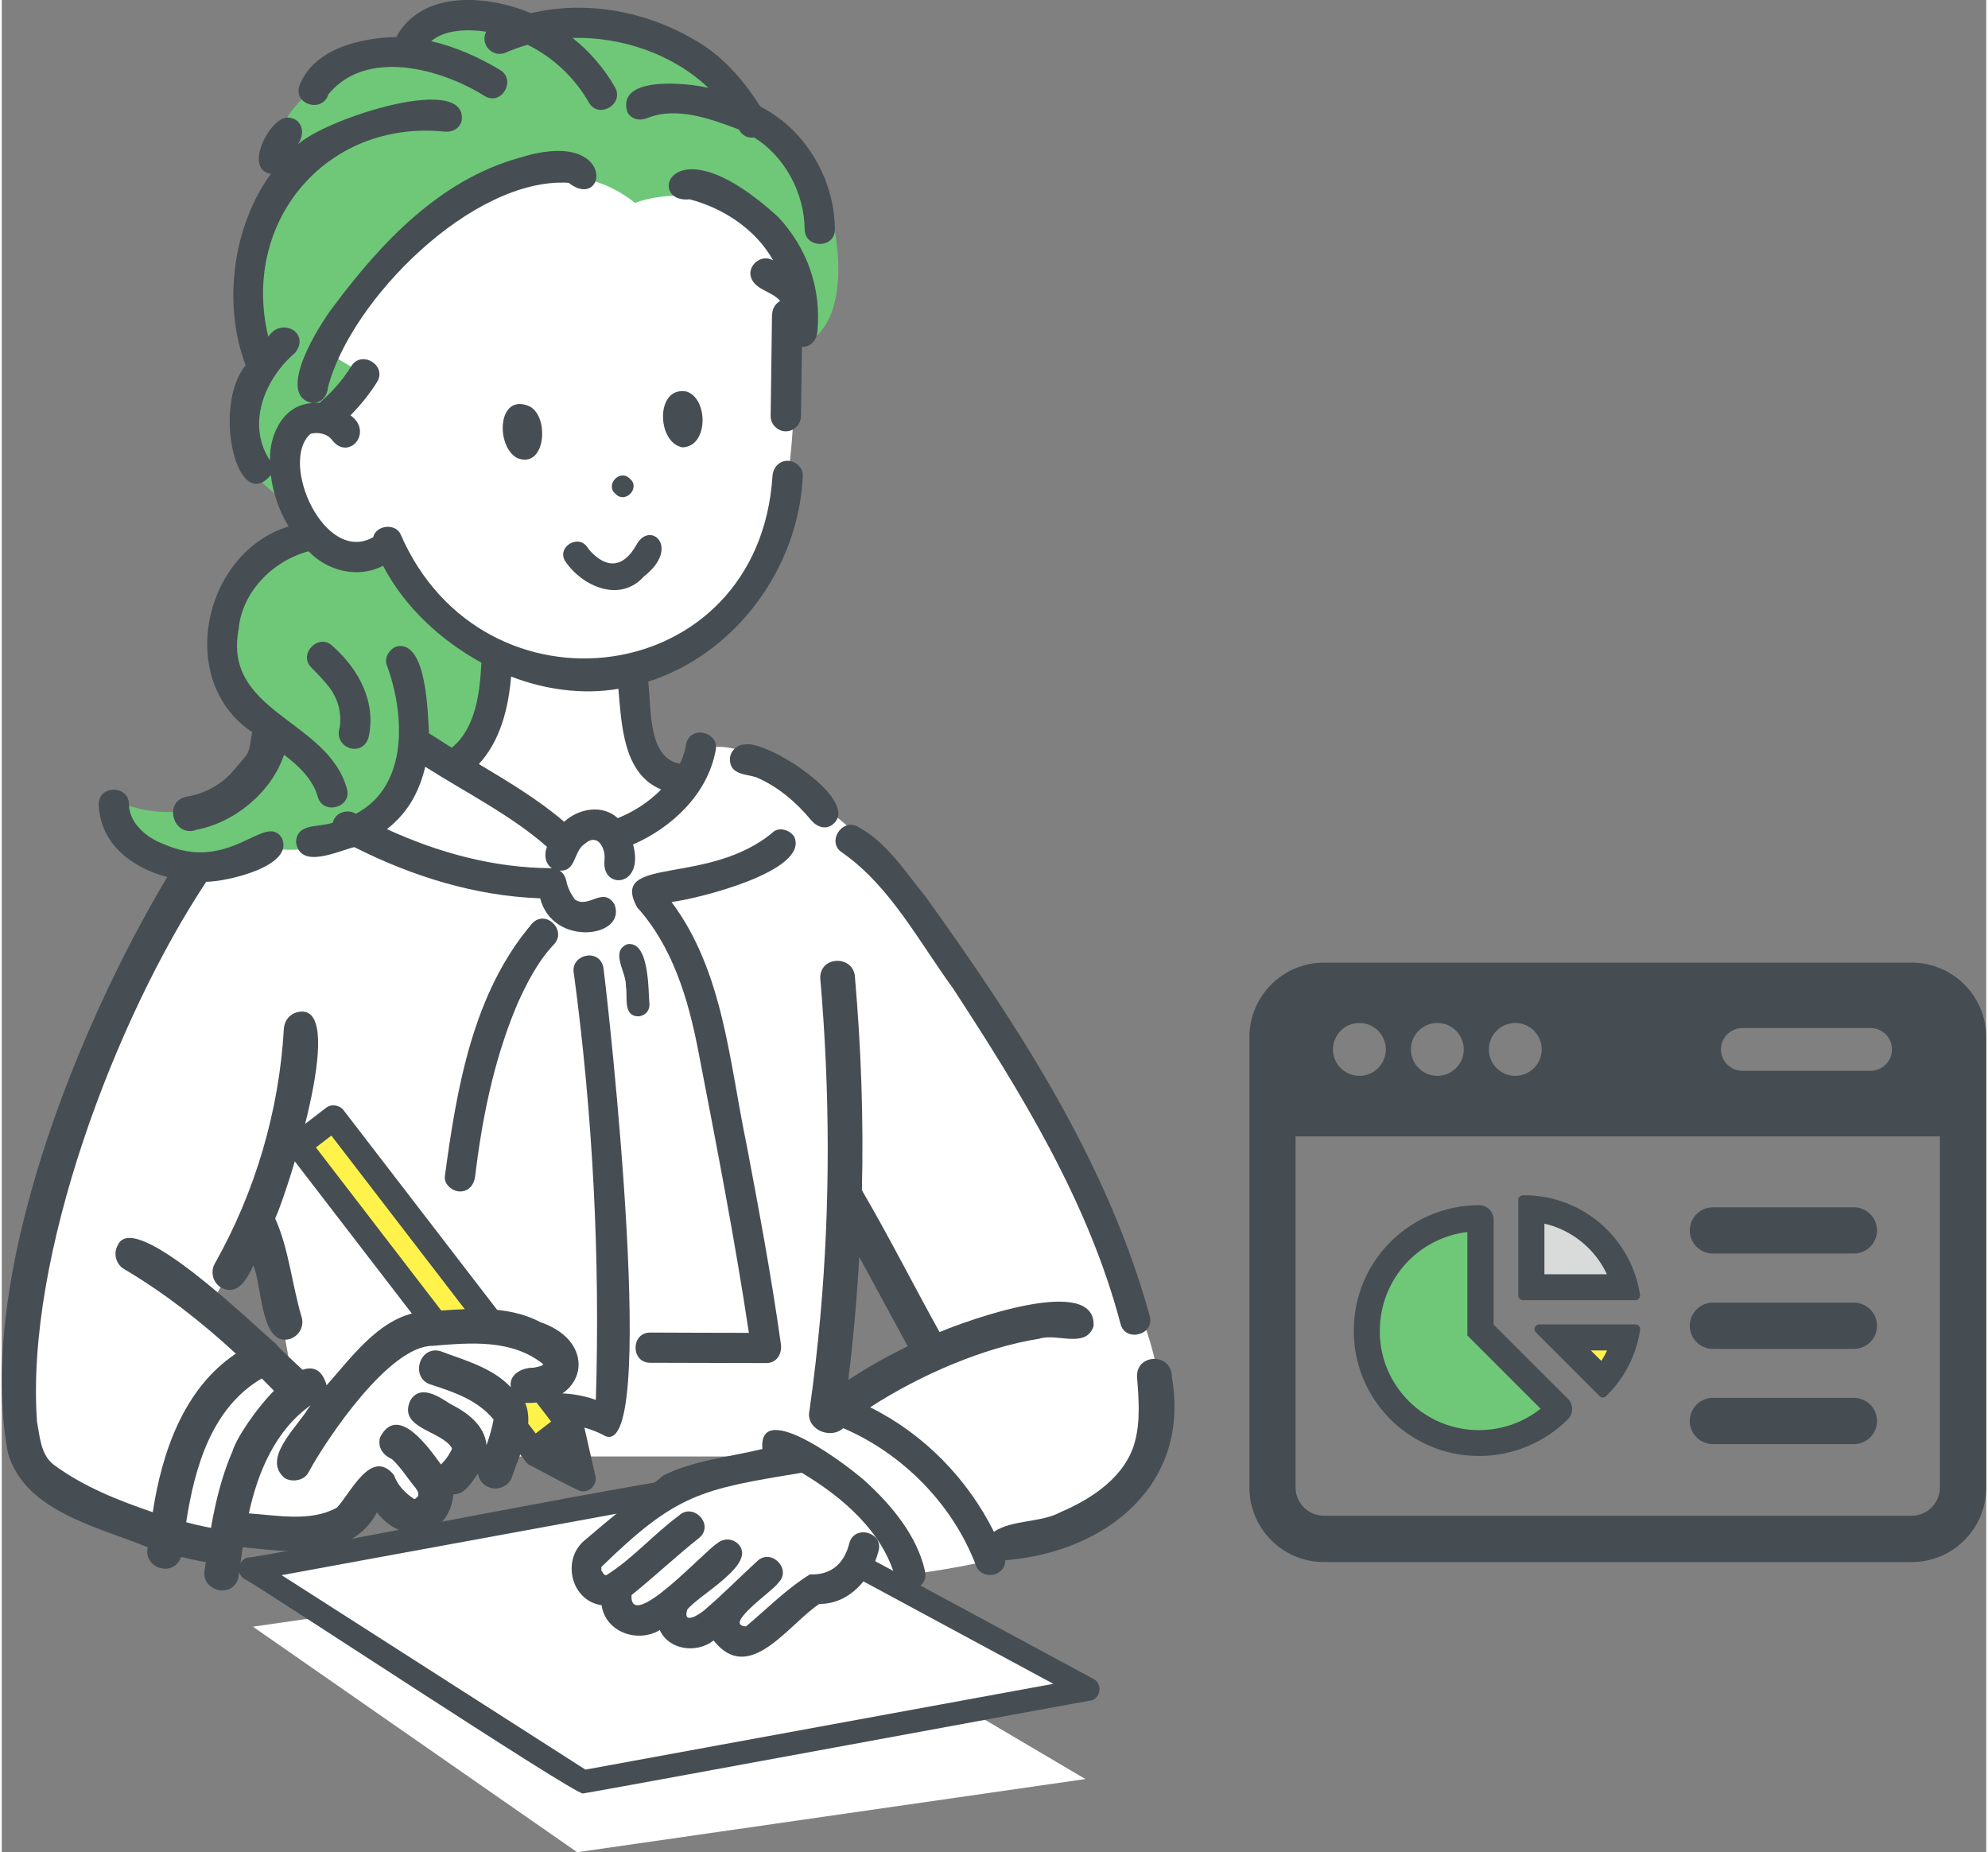 <?xml version="1.0" encoding="UTF-8"?><svg id="_レイヤー_2" xmlns="http://www.w3.org/2000/svg" viewBox="0 0 204.23 190.62" width="205" height="191"><rect x="0" y="0" width="204.23" height="190.62" fill="#808080" stroke="none"/><defs><style>.cls-1{fill:#fff;}.cls-2{fill:#454d52;}.cls-3{fill:#6ec878;}.cls-4{fill:#d8dbd9;}.cls-5{fill:#fff34b;}.cls-6{fill:#464e53;}</style></defs><g id="_レイヤー_1-2"><g id="group"><path class="cls-1" d="m82.13,29.52c-1.52,10.39,2.15,27.3-10.9,37.23,0,0-6.31,2.27-6.31,2.27-.41,1.81-.46,12.54,5.83,12.02,0,0-4.3,9.73-16.73,4.42l-8.71-6.34s4.82-1.25,6.13-10.7c0,0-10.13-5.21-12.37-11.46-11.85,4.6-13.27-19-4.12-13.53l-1.61-8.1s21.97-46.42,48.8-5.81Z"/><path class="cls-1" d="m58.15,85.68l-20.83-12.32-16.82,15.1,10.8,61.43h54.05s3.38-51.14,2.01-62.97c0,0-7.24-10.99-14.77-10.01,0,0-3.52,8.77-8.98,8.77,0,0-1.35-3.01-5.46,0Z"/><path class="cls-1" d="m83.88,82.69l2.75,42.24,8.44,13.25-15.31,10.46s6.83,2.85,11.09,8.44c0,0-2.34,2.89-2.29,3.12.18,1.01,3.82,2.38,4.94,1.84,12.65-1.78,32.89-5.7,23.14-28.1-2.85-6.65-20.76-44.5-32.76-51.26Z"/><path class="cls-1" d="m20.5,88.47s-11.41,17.03-15.06,33.5c-3.65,16.46-5.43,26.97,0,31.03,5.43,4.06,17.19,6.22,17.19,6.22,0,0,3.66-15.64,8.52-16.3l-9.89-8.36s9.23-14.03,9.89-28.04c.66-14.01-.43-25.53-10.65-18.04Z"/><path class="cls-3" d="m56.52,3.73s-8.3-4.5-14.56.84c0,0-13.35,2.99-13.8,11.3l1.94,1.03c-3.77,5.61-5.44,12.38-3.12,20.37-3.75,6.29-4.08,10.39,3.21,15,0,0-3.14-8.71,3.46-9.27l4.24-4.12-4.04-2.39c3.22-5.36,18.71-25.55,31.33-15.61,0,0,5.2-2.11,10.01.81,4.81,2.92,6.41,6.8,6.6,7.27.19.47-1.93.77-1.93.77l1.97,2.42-.26,3.52c8.46-1.41,3.72-22.81-3.31-23.02,0,0-7.59-12.72-21.73-8.91Z"/><path class="cls-3" d="m31.39,54.82l-1.66,2.15c-1.65.39-7.58,3.18-7.57,9.73,0,3.54,4.39,7.86,4.62,8.83,1.18,5.04-6.64,10.28-14.66,7.05,0,0,.75,12.27,16.87,4.85,0,0,6.45.54,10.14-3.72l2.87-5.98,5.51,1.68c5.3-6.11,3.4-11.1,3.4-11.1,0,0-8.96-5.32-11.15-10.67,0,0-6.73-1.44-8.38-2.81Z"/><path class="cls-6" d="m69.37,38.99s.02-.01.03-.02c0,0-.02.01-.03.02Z"/><path class="cls-6" d="m70.5,40.3c-3.29-.64-3.1,5.35-.41,5.74,2.63-.12,2.65-4.96.41-5.74Z"/><path class="cls-6" d="m54.3,40.29s-.02-.01-.04-.02c.02.01.03.03.05.03,0,0,0,0,0,0Z"/><path class="cls-6" d="m51.36,40.35c-.05.02-.08.03,0,0h0Zm2.13-.34s.06,0,.13.01c-.05,0-.13-.01-.13-.01Z"/><path class="cls-6" d="m54.34,41.83c-3.31-1.49-3.57,4.06-1.3,5.31,2.93,1.17,3.36-4.21,1.3-5.31Z"/><path class="cls-6" d="m63.18,50.84c1.02,1.05,2.59-.67,1.45-1.58-1.02-1.05-2.59.67-1.45,1.58Z"/><path class="cls-6" d="m79.27,32.33c-.05,3.5-.1,7-.14,10.5-.01.84.72,1.56,1.56,1.56s1.55-.71,1.56-1.56c.03-2.38.06-4.75.1-7.13.92.03,1.51-.71,1.59-1.55.42-4.4-1-8.57-4.03-11.81-11.1-10.17-13.7-1.34-9.13-1.83,3.49.91,6.8,3.08,8.61,6.29-1.15-.71-2.69.47-2.28,1.76.45,1.3,2.16,1.41,3,2.41-.48.27-.81.78-.82,1.36Z"/><path class="cls-6" d="m33.61,9.71c3.88-4.75,11.57-2.67,16.1.18,1.72,1.04,3.29-1.66,1.57-2.69-2.19-1.32-4.58-2.39-7.08-2.96,1.41-1.23,3.82-1.25,5.65-.98-.7,1.42.81,2.81,2.16,2.09.69-.29,1.39-.54,2.11-.74,2.6,1.28,4.86,3.39,6.3,5.94.99,1.74,3.68.18,2.69-1.57-1.11-1.95-2.61-3.68-4.37-5.08,5.07-.12,10.3,1.65,13.99,5.15-2.15-.53-9.55-1.3-8.34,2.51.46.79,1.36.9,2.13.56,3.01-1.17,6.47.13,9.34,1.21.34.65.97.92,1.55.81,3.19,1.95,5.19,5.76,5.22,9.46.02,2,3.13,2.01,3.11,0-.03-3.58-1.43-7.03-3.82-9.68-1.11-1.24-2.43-2.21-3.87-2.97-1.75-2.78-3.87-5.2-6.77-6.86C66.27,1.16,60.16,0,54.46,1.36c-4.45-1.88-11.21-2.44-13.86,2.45-3.7.08-8.56,1.21-9.99,5.07-.57,1.93,2.43,2.75,3,.83Z"/><path class="cls-6" d="m33.57,70.56c-.06-.05-.08,0,.08.1-.02-.04-.06-.06-.08-.1Z"/><path class="cls-6" d="m34.78,74.86c-.68,2.09,2.28,3.17,2.96,1.07.84-3.65-.99-7.04-3.67-9.42-1.41-1.43-3.63.78-2.2,2.2.62.63,1.24,1.27,1.79,1.96,0,0,0,0-.01-.01.94,1.19,1.35,2.7,1.13,4.2Z"/><path class="cls-6" d="m16.6,86.85c-.18-.09-.17-.08-.11-.05.04.02.07.04.11.05Z"/><path class="cls-6" d="m60.31,56.39c-.88-1.5-3.23-.14-2.33,1.36,1.77,2.62,5.66,4.32,8.1,1.58,3.85-2.99.63-5.84-.77-3.25-1.34,2.4-3.13,2.51-4.91.44.17.18-.08-.11-.09-.14Zm4.74.19c.05-.07.05-.06,0,0h0Zm-2.21,1.5c-.1,0-.1-.02,0,0h0Z"/><path class="cls-6" d="m24.41,64.57s0-.04,0,0h0Z"/><path class="cls-6" d="m25.07,77.9s0,0,0,0c-.28.29-.08.11,0,0Z"/><path class="cls-6" d="m19.91,85.42c4.02-.72,7.84-3.86,9.14-7.74,1.52,1.14,2.97,2.53,3.47,4.32.54,1.93,3.55,1.11,3-.83-1.97-7.16-12.92-7.81-11.11-16.61,0,.03-.01.08-.03.17.32-3.6,3.26-6.92,7.19-8,1.95,2.05,5.09,2.83,7.67,1.5,2.25,4.28,5.92,7.65,10.12,9.97-.15,3.03-.56,6.7-3.04,8.75-.8-.47-1.55-1.01-2.35-1.47-.13-2.07-.23-9.51-3.26-8.97-.76.21-1.38,1.12-1.09,1.92,1.86,5.02,2.3,12.44-3.18,15.32-.86-.54-2.14-.13-2.37.91-1.46.53-3.65,0-3.79,1.98.4,2.88,4.26.96,6,.54,5.97,3.01,12.42,5.03,19.13,5.27,1.3,5.08,9,4.04,7.64.6-1.17-1.82-2.56.39-3.96-.41,0,0,0,0,0,0-.05-.02-.2-.15-.12-.1-.06-.06-.11-.15-.17-.21.03.03.05.06.07.08-.38-.56-.69-1.2-.79-1.88.02.12.03.25.05.37-.05-.53-.26-1.01-.72-1.3,1.73.11,1.42-2.01,2.58-2.75,1.3-1.18,2.17.39,2.04,1.64,0,.1-.07.59,0,.11-.3,2.99,4.16,2.75,2.94-1.69,4-1.74,7.63-5.17,8.48-9.58.52-1.94-2.49-2.78-3-.83-.1.57-.25,1.14-.47,1.68.04-.11-.15.35-.2.41-3.33-.56-2.92-5.83-3.25-8.44,9.04-2.89,15.49-11.73,15.91-21.17.06-.84-.76-1.56-1.56-1.56-.89,0-1.5.71-1.56,1.56-1.4,21.96-29.8,25.58-38.28,5.99-.55-1.16-2.53-.92-2.81.31-5.01,2.87-9.73-7.71-6.46-10.63.74-.22,1.75-.02,2.23.64,1.68,2.19,4.31-.79,1.89-2.55,1.04-1.04,1.97-2.21,2.75-3.45,1.03-1.73-1.67-3.31-2.69-1.57-.87,1.41-1.99,2.66-3.25,3.74-.17-.01-.34-.01-.51,0,.79-.09,1.32-.76,1.37-1.54,2.3-9.03,14.9-21.7,24.77-21.11,3.99,3.1,5.07-5.81-5.12-2.55-8.12,2.27-14.16,8.69-19.05,15.25-1.41,1.79-6.11,9.2-2.19,9.97-3,.16-4.43,3.22-4.37,5.9-2.45-3.71-.54-8.41,2.59-11.07,1.61-2.04-1.39-3.74-2.76-1.66-2.84-11.77,5.89-22.25,17.99-21.12.83.13,1.67-.21,1.91-1.09.74-5.26-15.53.29-17.18,2.8,1.13-1.05,1.07-3.06-.76-3.15-1.84.06-4.54,5.34-1.7,5.8-3.95,5.47-4.96,13.44-2.59,19.7-3.48,4.26-.87,15.45,2.59,11.3.23,1.9.86,3.68,1.83,5.29-8.78,2.69-11.67,15.89-3.73,21.18-.26.85-.13,1.84-.77,2.56.01-.01.02-.02.04-.04-.8.89-1.51,1.92-2.49,2.62.05-.04.1-.08.16-.12-1.11.86-2.42,1.42-3.82,1.63-2.24.57-1.29,4.04.95,3.45Zm39.3,7.31s-.05-.04-.07-.06c.03.02.04.04.07.06Zm-16.86-10.55c.57-1.04.97-2.14,1.23-3.27,4.2,2.67,8.88,5.01,12.53,8.24-.31.75-.21,1.73.51,2.2-5.96-.02-11.66-1.58-16.98-4.02,1.07-.84,2-1.87,2.71-3.15Zm19.67,5.56s0,.02,0,.04c0-.02,0-.04,0-.04Zm1.44-16.85c.33,3.65.47,8.74,4.4,10.36-1.26,1.29-2.8,2.28-4.46,2.95-1.6-1.45-4.02-1-5.52.37-2.69-2.3-5.74-4.12-8.78-5.94,2.22-2.38,3.05-5.8,3.32-9,3.48,1.34,7.35,1.89,11.04,1.26Z"/><path class="cls-6" d="m58.91,92.44s.03.03.04.05c-.02-.02-.04-.04-.06-.07,0,.01.01.02.02.03Z"/><path class="cls-6" d="m59.01,92.56s-.02-.02-.03-.02c.02.02.03.03.03.02Z"/><path class="cls-6" d="m59.08,92.61s-.08-.08-.12-.13c.06.08.06.07.12.13Z"/><path class="cls-6" d="m59.1,92.64s-.02-.01-.03-.02c0,0,.01.02.03.02Z"/><path class="cls-6" d="m79.45,85.58c-6.7,5.72-17.02,2.37-14.06,7.8,3.64,4.03,5.24,9.39,6.27,14.66,1.87,9.68,3.76,19.37,5.23,29.13-3.39,0-6.77-.02-10.16-.03-2,0-2.01,3.11,0,3.11,3.98.01,7.97.02,11.95.03,1.12,0,1.64-.99,1.5-1.97-.96-6.86-2.23-13.67-3.52-20.48-1.79-8.51-2.36-17.81-7.73-25,2.53-.3,14.16-3.14,12.64-6.69-.39-.67-1.45-1.06-2.13-.56Z"/><path class="cls-6" d="m53.03,103.39c1-2.2,2.11-4.41,3.78-6.18,1.4-1.44-.8-3.64-2.2-2.2-6.13,7.14-7.79,16.99-9.01,26.05-.1.84.79,1.56,1.56,1.56.92,0,1.46-.72,1.56-1.56.7-5.88,1.89-11.76,4.14-17.25,0,.02.14-.34.18-.41Z"/><path class="cls-6" d="m66.66,103.43c-.14-1.54.01-6.61-2.28-6.26-1.83.76-.05,2.93-.15,4.33.22,1.07-.35,3.03,1.26,3.1.64-.03,1.16-.51,1.17-1.17Z"/><path class="cls-6" d="m61.89,99.45c-.52-1.94-3.48-1.16-3,.83,1.94,14.5,2.7,29.17,2.25,43.79-5.64-2.06-10.86,1.53-15.98-2.68-1.72-1.04-3.28,1.65-1.57,2.69,6.52,5.13,11.97.44,18.26,3.57,5.93,3.94.6-44.14.05-48.2Z"/><path class="cls-6" d="m83.27,84.37s.09.11.07.08c.5.6,1.34.95,2.06.48,3.39-2.32-6.54-8.76-8.9-8.32-.81-.01-1.59.72-1.56,1.56.02,1.56,1.6,1.48,2.71,1.82,2.2.95,4.1,2.55,5.62,4.39Z"/><path class="cls-6" d="m86.57,87.8c4.9,3.46,7.84,9.14,11.33,13.92,7.03,10.78,13.93,21.97,17.24,34.54.5,1.92,3.55,1.13,3-.83-4.37-15.86-13.58-29.94-23.09-43.18-2.07-2.53-3.97-5.56-6.91-7.15-1.74-.98-3.33,1.7-1.57,2.69Z"/><path class="cls-6" d="m28.16,138.25c-2.04-1.67-14.56-13.96-16.22-10.1-.49.84-.19,1.96.64,2.45,4.16,2.46,7.96,5.43,11.51,8.71-5.39,3.61-7.61,10.19-8.55,16.32-3.54-1.21-7.11-2.62-10.14-4.85-1.38-1-1.48-2.91-1.77-4.46-1.23-16.97,8.06-41.45,17.41-55.57,2.04,0,9.11-1.58,7.79-4.5-1.7-2.74-5.29,3.72-12.23.59.01,0,.02.01.04.02-1.74-.64-3.52-2.15-3.55-4.08,0-2.01-3.14-2.02-3.11,0,.14,4.05,3.38,6.51,7.05,7.48C7.81,105.68-2.7,131.52.63,149.52c1.75,6.05,9.23,7.58,14.39,9.72-.49,2.21,2.72,3.13,3.43.99,1.38.34,2.77.61,4.18.78,2.29.03,2.35-3.43.06-3.57-1.18-.18-2.51-.45-3.71-.78.86-5.58,2.59-11.76,7.78-14.8,1.61,1.61,3.19,3.25,4.64,5.01.61.75,1.89.64,2.53,0,2.21-2.2-4.38-6.83-5.76-8.62Zm-23.61,11.68s.03.02.04.04c-.01-.01-.03-.03-.04-.04Zm.1.12s-.03-.04-.04-.06c.09.1.16.27.04.06Z"/><path class="cls-6" d="m30.82,104.11c-1.01.05-1.73.79-1.79,1.79-.48,8.4-2.94,16.77-7.11,24.15-.47.84-.2,1.95.64,2.45,1.72.96,2.73-.95,3.33-2.27.9,1.97.71,8.36,3.74,7.58.94-.31,1.49-1.23,1.25-2.2-1.01-3.34-1.32-7.06-2.74-10.21,1.16-2.49,7.4-21.57,2.67-21.29Z"/><path class="cls-6" d="m120.41,141.6c-.06-2.33-3.56-2.33-3.58,0,.17,2.24.36,4.57-.18,6.64-.9,3.65-4.37,5.96-7.64,7.36-2.06,1.14-5.05.77-6.9,2.05-2.73-5.48-7.22-10.08-12.74-12.82,5.16-3.34,11.72-6.17,17.42-7.06,1.79-.6,4.76,1.06,5.57-1.27.35-5.49-13.15-.55-15.85.59-2.69-4.85-5.2-9.82-7.99-14.6.18-7.29-.08-14.6-.71-21.86-.06-2.32-3.57-2.34-3.58,0,1.01,11.61,1.05,23.28.01,34.89-.29,3.21-.66,6.43-1.11,9.61-.46,1.92,2.1,3.08,3.47,1.85,6.12,2.62,11.24,7.83,13.61,14.01.5,1.69,3.05,1.35,3.07-.42,10.38-.83,19.13-7.77,17.12-18.96Zm-27.17-3.05c-2.12,1.03-4.17,2.17-6.12,3.48.51-4.21.89-8.44,1.13-12.67,1.66,3.07,3.32,6.13,4.99,9.2Z"/><polygon class="cls-1" points="59.22 190.62 111.52 183.09 73.36 160.57 25.85 167.41 59.22 190.62"/><polygon class="cls-1" points="59.82 183.38 111.79 173.85 72.79 152.81 25.58 161.47 59.82 183.38"/><path class="cls-6" d="m59.82,184.58c-.87.12-34.14-21.87-34.88-22.1-.41-.26-.62-.76-.53-1.24.09-.48.48-.86.96-.95.78.12,47.3-9.18,47.99-8.54,0,0,39,21.04,39,21.04.97.49.74,2.07-.35,2.23-.28.01-51.94,9.58-52.19,9.55Zm-31.03-22.48l31.28,20.02,48.15-8.83-35.63-19.22-43.8,8.04Z"/><path class="cls-1" d="m82.46,150.02c-1.19-.53-11.21,2.51-12.57,2.79,0,0-9.74,8.14-9.74,8.14,0,0,.25,2.71,3.23,3,0,0-.55,2.77,4.32,2.36,0,0,2.05,2.58,5.16.99,3.3,4.52,8.74-2.31,10.21-3.35,0,0,5.47-.98,6.15-4.49l2.76-1.63s-3.91-7.54-9.52-7.8Z"/><path class="cls-6" d="m95,161.64c-.78-3.49-3.29-6.56-5.86-8.95-1.47-1.43-11.33-9.04-10.86-3.57-3.37.83-7.05,1.15-10.18,2.72-2.76,2.23-5.55,4.48-8.24,6.79-2.25,2.05-1.22,6.13,1.87,6.57.4,2.77,3.69,3.93,5.99,2.56.96,2.09,3.81,2.42,5.54,1.07,3.66,4.66,7.72-1.7,10.88-3.76,3.11.01,5.35-2.61,6.09-5.44.55-1.93-2.46-2.77-3-.83-.53,2.14-1.88,3.31-4.06,3.23-2.38,1.47-4.43,3.54-6.57,5.35-2.49-.11,2.88-3.72,3.32-4.49,1.44-1.4-.77-3.63-2.2-2.2-1.81,1.65-3.52,3.42-5.39,4.99.18-.15.22-.18.2-.16-.51.5-2.51,1.86-1.99.14,1.24-1.57,7.29-4.72,5.23-6.78-.65-.6-1.55-.58-2.2,0-1.13.64-8.97,9.26-8.76,5.28,2.4-1.93,4.64-4.05,7.05-5.96,1.45-1.39-.76-3.61-2.2-2.2-2.58,1.9-4.76,4.44-7.46,6.12,0,0-.01,0-.02,0,0,0,0,0,0,0,0,0,0,0,0,0-.05-.02-.13-.05-.19-.08,0-.01-.05-.05-.08-.08.02-.01-.24-.42-.15-.21-.03-.06-.04-.1-.06-.12,0-.03.02-.51,0-.24,0-.09,0-.12,0-.12,7.73-7.53,10.21-8,20.63-9.7,4.16,2.48,8.38,6.07,9.66,10.91.51,1.94,3.54,1.12,3-.83Zm-10.68,3.29s0,0,0,0c.28-.23.25-.12,0,0Zm-8.48,2.23s0,0,0,0c0,0-.01,0-.02,0,0,0,0,0,.02,0Zm.12.1h0c.05.05.08.09,0,0Zm-5.36-.73s0,0,0,0c0,0,0,0-.01-.01,0,0,0,0,.01.01Zm0,0s.03.02.03.02c0,0-.02,0-.03-.02Zm-4.43-1.45s-.04.01-.06.02c.03-.01.05-.02.06-.02Zm-.21.09s-.03.02,0,0h0Zm-3.81-3.04s0,0,.02,0c-.07.03-.1.04-.02,0,0,0,0,0,0,0Z"/><rect class="cls-5" x="42.15" y="112.34" width="4.59" height="39.71" transform="translate(160.25 209.91) rotate(142.44)"/><path class="cls-6" d="m54.72,150.63c-.4,0-.79-.19-1.03-.51l-24.21-31.48c-.44-.57-.33-1.38.24-1.82l3.64-2.8c.54-.43,1.4-.32,1.82.24,0,0,24.21,31.48,24.21,31.48.44.57.33,1.38-.24,1.82-.53.31-3.79,3.23-4.43,3.07Zm-22.39-32.54l22.62,29.43,1.59-1.22-22.62-29.43-1.59,1.22Z"/><polygon class="cls-6" points="58.61 146.85 59.82 152.2 54.97 149.65 58.61 146.85"/><path class="cls-6" d="m59.82,153.49c-.18.22-5.17-2.6-5.45-2.69-.82-.4-.93-1.64-.19-2.18,0,0,3.64-2.8,3.64-2.8.71-.58,1.88-.16,2.06.74,0,0,1.21,5.34,1.21,5.34.2.78-.46,1.61-1.26,1.58Zm-2.45-4.05l.57.3-.14-.63-.43.33Z"/><path class="cls-1" d="m30.62,143.28l2.56,1.56s6.38-7.79,8.59-8.13,10.66-.26,10.66-.26c0,0,4.66,1.45,5.21,3.07.55,1.63-2.01,4.33-6.2,4.4l1.28,1.25-1.56,5.4-2.59-.55s-3.61,6.46-7.42,6.07l-2.31-2.4s-2.68,6.52-14.94,3.4c0,0,.08-7.33,6.73-13.82Z"/><polygon class="cls-6" points="42.57 153.09 42.56 153.09 42.56 153.08 42.57 153.09"/><path class="cls-6" d="m42.53,154.23c.06-.03.1-.05.14-.1-.08.03-.13.07-.14.1Z"/><path class="cls-6" d="m46.31,149.16s0,0,0,0c-.02.03-.04.06-.05.09.02-.03.03-.06.05-.08Z"/><polygon class="cls-6" points="46.33 149.03 46.33 149.03 46.33 149.04 46.33 149.03"/><path class="cls-6" d="m45.64,150.23s0-.02.02-.03c0,.01-.01.02-.02.03,0,0,0,0,0,0Z"/><path class="cls-6" d="m50.59,146.2s.02-.09.03-.14c0,0,0,0-.01,0-.05.14-.03.17-.01.14Z"/><path class="cls-6" d="m55.45,136.08c-3.55-1.88-7.63-1.35-11.49-1.13-4.63.04-7.73,4.47-10.53,7.62-1.59-5.73-9,4.33-9.68,6.78-1.67,3.85-2.29,7.96-2.85,12.09-.54,2.27,2.83,3.2,3.45.95.14-1.05.29-2.1.45-3.16,4.73.5,11.17,1.4,13.81-3.58,2.65,3.46,7.43,2.65,7.87-1.86,1.21.02,1.89-1.28,2.53-2.14.3,1.92,2.96,2.07,3.53.26.76-2.34,2.33-5.08,1.33-7.53,6.27.2,7.67-6.2,1.6-8.3Zm-20.98,19.12s.05-.04.05-.04c0,0-.02.02-.05.04Zm8.43-1.55s-.01-.02-.02-.05c0,.02.02.03.02.04,0,0,0,0,0,0Zm3.45-4.71s0,0,0,0c0-.02.01-.03.02-.04,0,.01-.01.03-.02.04Zm9.11-8.36c-.12.07-.86.2-.74.18-1.1-.03-2.57.65-2.33,2.01-1.9-2.02-4.71-2.76-7.23-3.71-2.22-.64-3.18,2.82-.95,3.45,2.43.79,4.74,1.58,6.39,3.56,0-.02.01-.04.02-.05,0,.02,0,.04,0,.06,0,0,0,0,0,0-.17.91-.43,1.78-.73,2.65-.19-2.05-1.98-3.36-3.68-4.22-1.22-.77-3.13-2.11-4.17-.37-1.29,2.9,3.22,3.06,4.29,4.9,0,0,0,0,0,0-.01.11-.02.11,0,.01,0,.04-.01.08-.02.11,0,0,.01-.02.02-.02,0,0-.03.03-.03.05-.06.2-.07.15-.04.06-.17.38-.36.64-.61.97.15-.19.06-.05-.03.05,0,0,0-.01,0-.02-.14.16-.27.32-.42.47-1.27-1.77-4.5-6.33-6.28-2.76-.25,1.04.35,1.82,1.24,2.21.92.85,1.59,1.95,2.39,2.92.03,0,.07.07.1.13-.03-.04-.09-.11-.1-.12.24.29.54.76.11,1.05.02,0,.03-.01.05-.02-.05,0-.19.19-.2.13.03-.02.03-.02,0-.01,0,0,0,0,0,0-.02,0-.03.01-.06.02-.93-.59-1.72-1.42-2.09-2.47-2.34-2.85-4.47,1.9-5.87,3.36-2.69,1.49-6.11.79-9.06.59.91-4.22,2.74-8.58,6.37-11.13-.06.08-.65.84-.28.36-1.1,1.88-4.83,5.17-2.38,7.15.77.45,2.04.24,2.45-.64,1.98-3.64,8.35-12.99,12.73-12.98,3.88-.33,8.19-.72,11.42,1.9-.02.06-.47.28-.29.18Zm-9.51,7.95s-.06-.05-.11-.08c.02,0,.06.03.11.08Z"/></g><path class="cls-2" d="m196.56,99.07h-60.49c-4.23,0-7.67,3.44-7.67,7.67v46.35c0,4.23,3.44,7.67,7.67,7.67h60.49c4.23,0,7.67-3.44,7.67-7.67v-46.35c0-4.23-3.44-7.67-7.67-7.67Zm-17.43,6.73h13.2c1.21,0,2.2.99,2.2,2.2s-.99,2.2-2.2,2.2h-13.2c-1.21,0-2.2-.99-2.2-2.2s.99-2.2,2.2-2.2Zm-23.37-.52c1.5,0,2.72,1.22,2.72,2.72s-1.22,2.72-2.72,2.72-2.72-1.22-2.72-2.72,1.22-2.72,2.72-2.72Zm-8.02,0c1.5,0,2.72,1.22,2.72,2.72s-1.22,2.72-2.72,2.72-2.72-1.22-2.72-2.72,1.22-2.72,2.72-2.72Zm-8.02,0c1.5,0,2.72,1.22,2.72,2.72s-1.22,2.72-2.72,2.72-2.72-1.22-2.72-2.72,1.22-2.72,2.72-2.72Zm59.74,47.8c0,1.6-1.31,2.91-2.91,2.91h-60.49c-1.6,0-2.91-1.31-2.91-2.91v-36.13h66.31v36.13Z"/><path class="cls-3" d="m152.01,148.52c-.35,0-.7-.02-1.05-.05-5.44-.48-9.83-4.77-10.43-10.19-.37-3.3.68-6.59,2.87-9.04,2.19-2.45,5.34-3.85,8.62-3.85.08,0,.14.06.14.14v11.37l8.04,8.04c.05.05.06.14,0,.2-2.19,2.19-5.1,3.39-8.19,3.39Z"/><path class="cls-6" d="m150.83,126.79v10.65l.79.79,6.75,6.75c-1.8,1.42-4.01,2.2-6.34,2.2-.3,0-.61-.01-.93-.04-4.81-.43-8.69-4.21-9.22-9.01-.32-2.92.6-5.83,2.54-8,1.67-1.86,3.96-3.05,6.42-3.34m1.2-2.76c-3.67,0-7.18,1.57-9.62,4.3-2.45,2.73-3.61,6.41-3.2,10.08.67,6.06,5.57,10.84,11.65,11.38.39.03.78.05,1.17.05,3.42,0,6.7-1.35,9.14-3.78.58-.58.58-1.52,0-2.1l-7.65-7.64v-10.81c0-.82-.66-1.48-1.48-1.48h0Z"/><path class="cls-4" d="m157.42,132.48v-8.1c4.61.32,8.55,3.64,9.67,8.1h-9.67Z"/><path class="cls-6" d="m158.76,125.93c2.83.65,5.22,2.6,6.43,5.21h-6.43v-5.21m-2.07-2.92h-.14c-.27,0-.48.21-.48.48v9.84c0,.27.22.48.48.48h11.57c.29,0,.52-.26.48-.55-.87-5.8-5.88-10.25-11.91-10.25h0Z"/><path class="cls-5" d="m160.3,137.63h6.79c-.41,1.66-1.2,3.18-2.33,4.46l-4.46-4.46Z"/><path class="cls-6" d="m165.21,138.98c-.17.37-.37.73-.59,1.08l-1.08-1.08h1.67m2.92-2.68h-9.91c-.43,0-.65.52-.34.82l6.55,6.56c.09.09.22.14.34.14s.25-.05.34-.14l.1-.1c1.85-1.84,3.02-4.18,3.4-6.73.04-.29-.18-.55-.48-.55h0Z"/><path class="cls-2" d="m176.1,129.01h14.51c1.31,0,2.38-1.07,2.38-2.38s-1.07-2.38-2.38-2.38h-14.51c-1.31,0-2.38,1.07-2.38,2.38s1.07,2.38,2.38,2.38Z"/><path class="cls-2" d="m176.1,138.82h14.51c1.31,0,2.38-1.07,2.38-2.38s-1.07-2.38-2.38-2.38h-14.51c-1.31,0-2.38,1.07-2.38,2.38s1.07,2.38,2.38,2.38Z"/><path class="cls-2" d="m176.1,148.62h14.51c1.31,0,2.38-1.07,2.38-2.38s-1.07-2.38-2.38-2.38h-14.51c-1.31,0-2.38,1.07-2.38,2.38s1.07,2.38,2.38,2.38Z"/></g></svg>